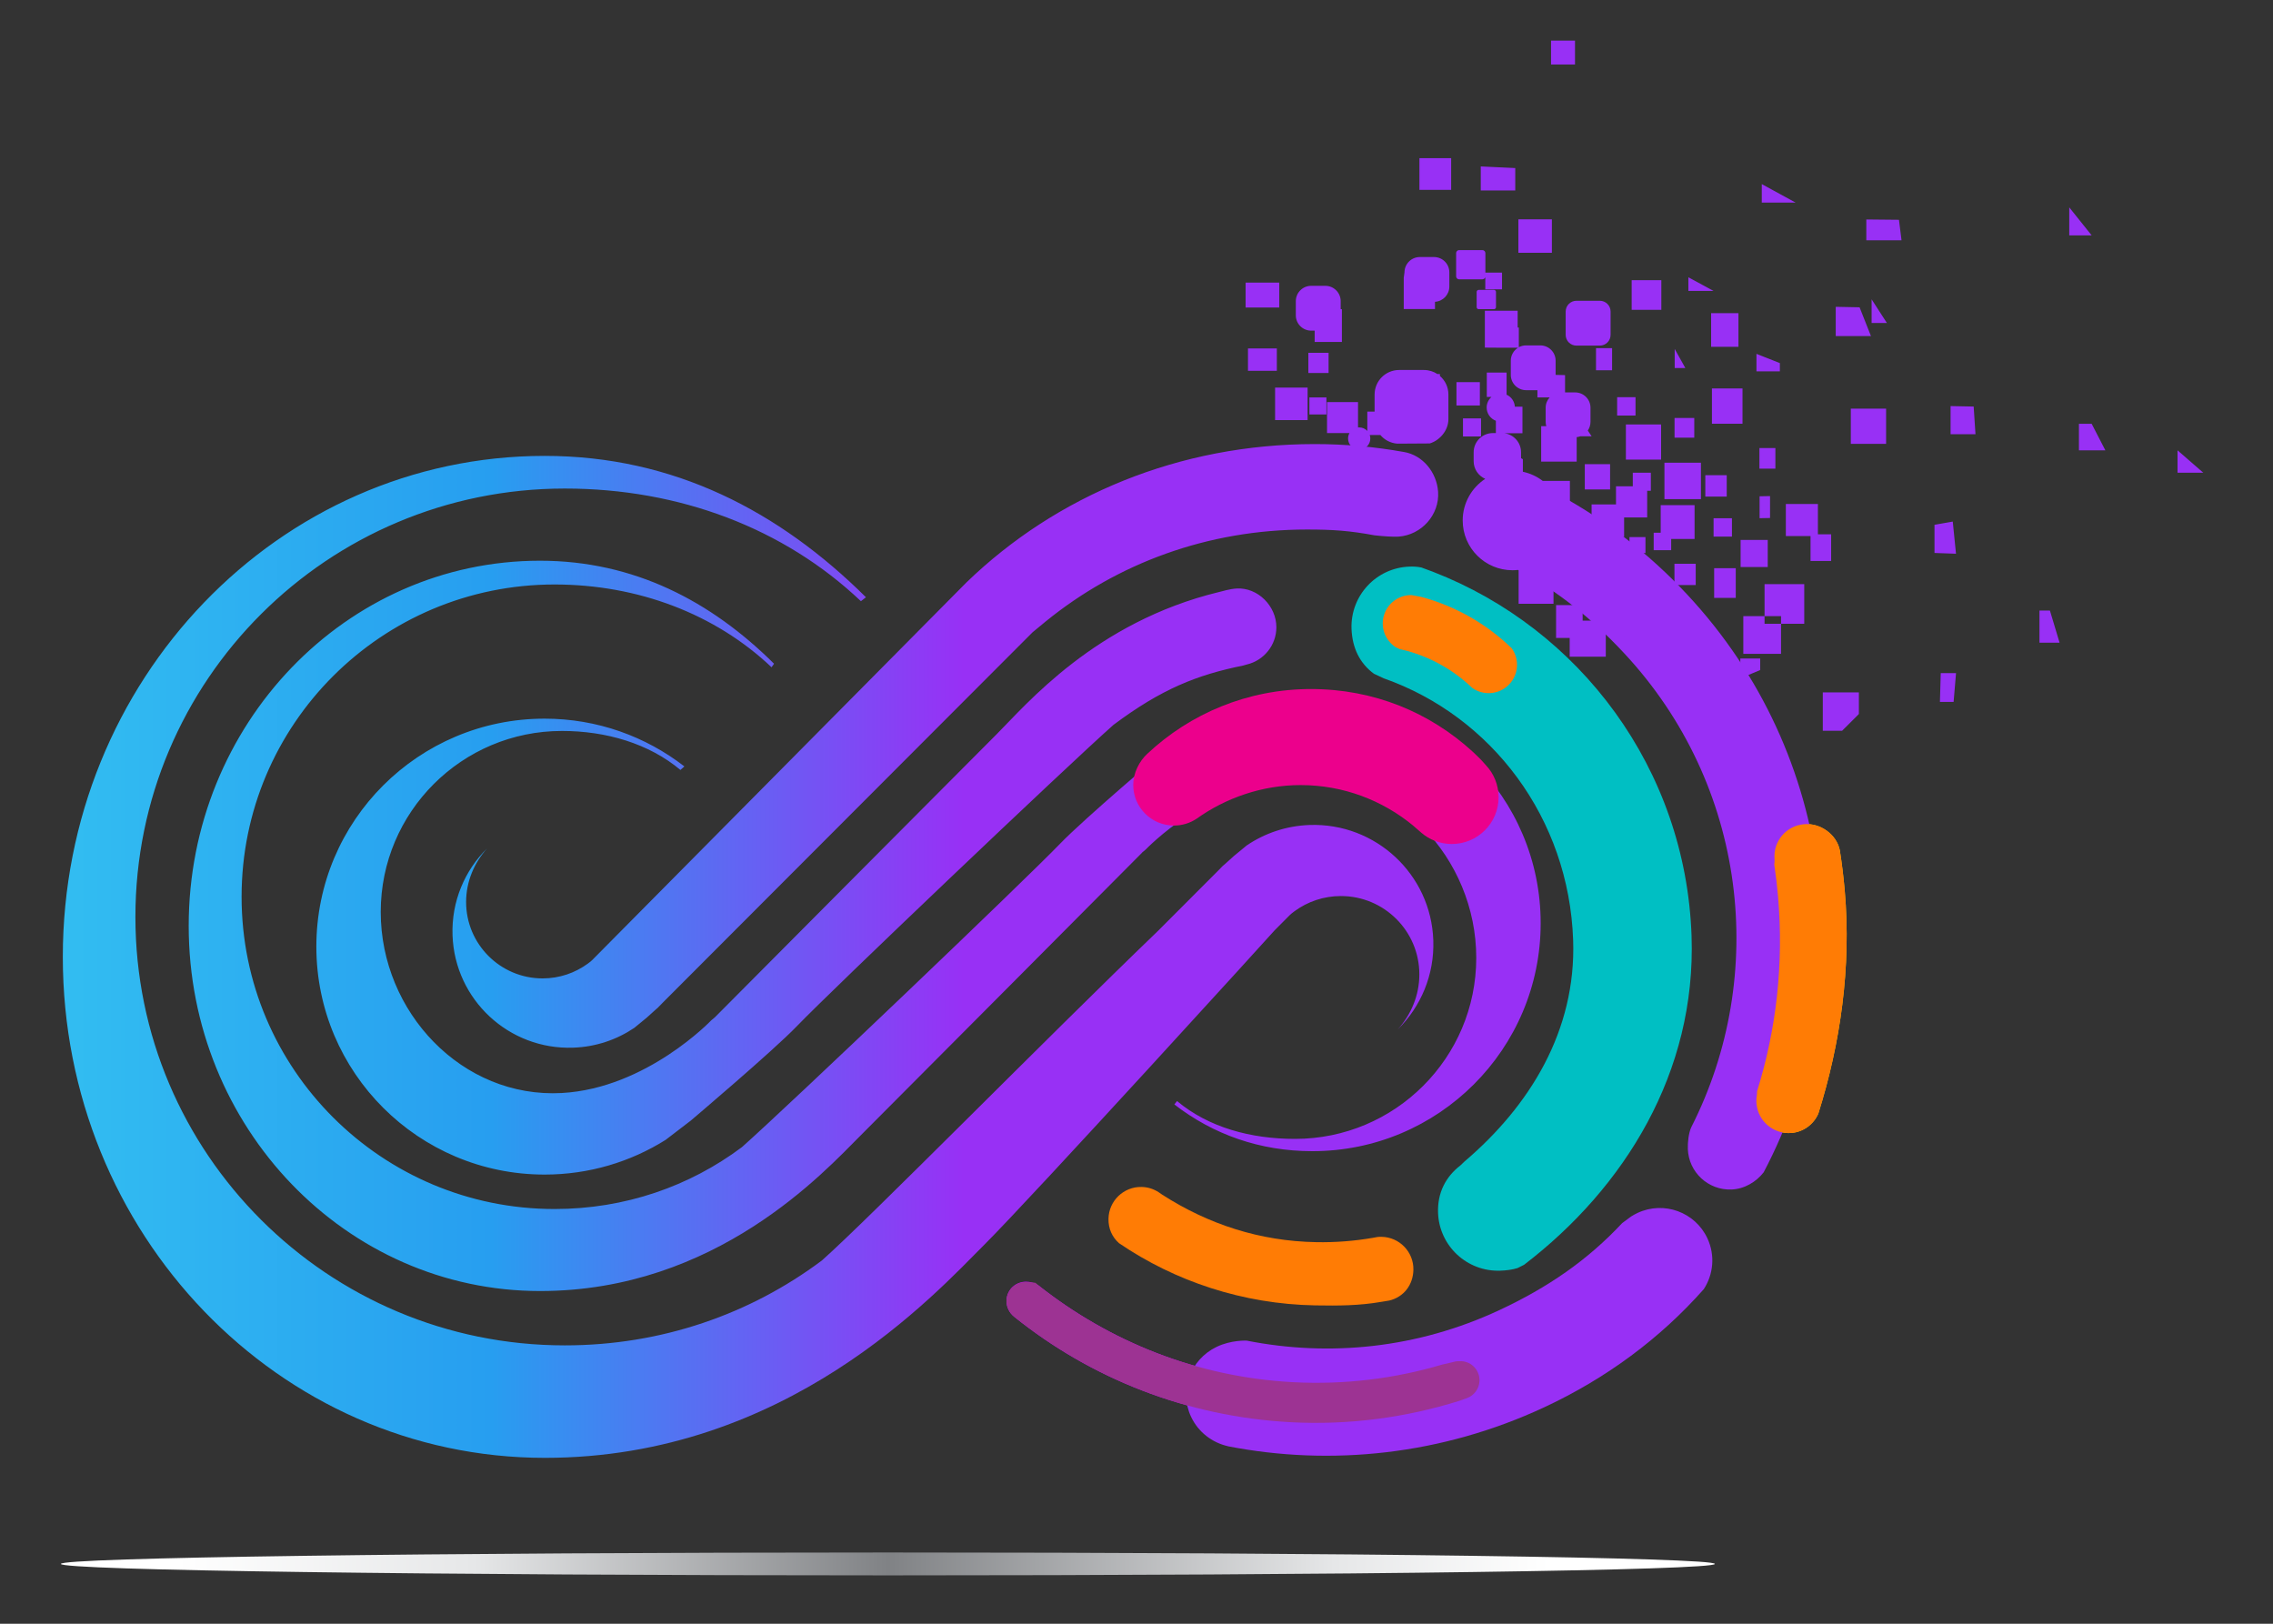 <svg width="112" height="80" viewBox="0 0 112 80" fill="none" xmlns="http://www.w3.org/2000/svg">
<rect x="0" y="0" width="112" height="80" fill="#333333" stroke="none"/>
<path fill-rule="evenodd" clip-rule="evenodd" d="M71.043 67.235L71.071 67.297L71.664 67.106C71.763 67.074 71.885 67.056 72.009 67.063C72.528 67.089 72.924 67.531 72.898 68.048C72.878 68.434 72.624 68.758 72.278 68.882L71.9 69.018C69.292 69.831 66.508 70.221 63.617 70.07C58.445 69.8 53.728 67.892 49.981 64.882C49.73 64.686 49.577 64.381 49.594 64.052C49.621 63.535 50.041 63.147 50.559 63.147C50.909 63.147 51.185 63.342 51.185 63.342C54.67 66.094 58.986 67.851 63.72 68.098C66.266 68.231 68.727 67.92 71.041 67.235H71.043Z" fill="#C200FF"/>
<path fill-rule="evenodd" clip-rule="evenodd" d="M3 77.053C3 76.741 21.243 76.489 43.75 76.489C66.257 76.489 84.5 76.741 84.5 77.053C84.5 77.365 66.257 77.617 43.75 77.617C21.243 77.617 3 77.365 3 77.053V77.053Z" fill="url(#paint0_linear_3881_153)"/>
<path fill-rule="evenodd" clip-rule="evenodd" d="M88.273 55.819C87.398 55.895 86.625 55.248 86.549 54.376C86.536 54.228 86.544 54.084 86.569 53.947L86.579 53.762C87.522 50.745 87.903 47.497 87.61 44.156C87.564 43.63 87.501 43.104 87.424 42.589C87.439 42.509 87.448 42.424 87.439 42.33C87.363 41.456 88.011 40.686 88.886 40.61C89.713 40.537 90.499 41.124 90.655 41.889C90.759 42.545 90.837 43.197 90.897 43.869C91.229 47.663 90.683 51.418 89.597 54.865C89.371 55.387 88.873 55.769 88.273 55.82V55.819Z" fill="#FFBF00"/>
<path fill-rule="evenodd" clip-rule="evenodd" d="M76.849 24.393C79.131 25.642 81.252 27.275 83.126 29.282C90.533 37.215 91.694 48.674 86.903 57.759C86.539 58.228 85.951 58.585 85.311 58.606C84.167 58.646 83.207 57.752 83.167 56.609C83.156 56.274 83.206 55.82 83.337 55.535C87.14 48.047 86.087 38.673 80.02 32.175C78.427 30.468 76.758 29.126 74.813 28.079C74.343 27.716 74.032 27.144 74.011 26.505C73.971 25.362 74.866 24.404 76.01 24.364C76.346 24.352 76.565 24.262 76.851 24.393H76.849Z" fill="#9830F5"/>
<path fill-rule="evenodd" clip-rule="evenodd" d="M88.273 55.818C87.397 55.894 86.625 55.247 86.549 54.375C86.535 54.227 86.544 54.083 86.569 53.947L86.579 53.761C87.522 50.744 87.902 47.496 87.61 44.155C87.564 43.63 87.501 43.104 87.424 42.588C87.439 42.508 87.447 42.424 87.439 42.329C87.363 41.455 88.01 40.685 88.886 40.609C89.713 40.536 90.498 41.123 90.654 41.888C90.759 42.545 90.837 43.197 90.897 43.868C91.229 47.662 90.683 51.417 89.597 54.864C89.371 55.387 88.872 55.768 88.273 55.819V55.818Z" fill="#FF7C05"/>
<path fill-rule="evenodd" clip-rule="evenodd" d="M60.504 71.253C59.737 71.08 59.046 70.568 58.686 69.798C58.081 68.504 58.653 66.988 59.938 66.363C60.669 66.008 61.434 66.052 61.434 66.052C65.519 66.859 69.84 66.429 73.858 64.558C76.268 63.435 78.223 62.09 79.93 60.262L80.374 59.933C80.475 59.869 80.581 59.811 80.691 59.759C81.986 59.156 83.526 59.716 84.13 61.01C84.522 61.849 84.424 62.791 83.954 63.513C81.804 65.943 79.156 67.907 76.088 69.337C71.039 71.689 65.587 72.245 60.504 71.256V71.253Z" fill="#9830F5"/>
<path fill-rule="evenodd" clip-rule="evenodd" d="M71.043 67.235L71.197 67.202L71.642 67.096C71.742 67.064 71.886 67.058 72.011 67.064C72.529 67.091 72.926 67.532 72.9 68.05C72.88 68.436 72.626 68.76 72.28 68.884L71.901 69.02C69.294 69.833 66.51 70.222 63.619 70.072C58.447 69.801 53.73 67.894 49.983 64.883C49.732 64.687 49.579 64.382 49.596 64.054C49.622 63.536 50.064 63.14 50.582 63.166C50.858 63.181 50.959 63.19 51.021 63.204L51.187 63.344C54.671 66.096 58.988 67.852 63.722 68.099C66.268 68.232 68.729 67.922 71.043 67.237V67.235Z" fill="#9D3393"/>
<path fill-rule="evenodd" clip-rule="evenodd" d="M56.273 42.013C56.273 42.013 44.154 54.198 42.391 55.958C40.629 57.718 35.298 63.608 26.613 63.608C17.051 63.608 9.298 55.553 9.298 45.617C9.298 35.681 17.046 27.626 26.605 27.626C31.24 27.626 35.034 29.619 38.141 32.702L38.017 32.875C35.251 30.254 31.441 28.797 27.325 28.797C18.808 28.797 11.904 35.686 11.904 44.182C11.904 52.678 18.808 59.567 27.325 59.567C30.795 59.567 33.982 58.447 36.558 56.518C38.977 54.37 50.531 43.34 52.237 41.566C53.411 40.346 57.467 36.912 57.467 36.912L58.706 35.965C60.435 34.882 62.478 34.255 64.669 34.255C70.879 34.255 75.915 39.282 75.915 45.486C75.915 51.69 70.88 56.717 64.669 56.717C62.073 56.717 59.769 55.889 57.866 54.415L57.997 54.247C59.548 55.546 61.628 56.112 63.81 56.112C68.741 56.112 72.741 52.119 72.741 47.193C72.741 42.266 68.735 37.998 63.81 38.274C59.64 38.508 56.454 41.855 56.454 41.855L56.268 42.011L56.273 42.013ZM32.298 49.761L32.411 49.648C32.096 49.936 31.873 50.134 31.873 50.134L31.257 50.64C30.393 51.224 29.362 51.58 28.242 51.618C25.07 51.729 22.409 49.25 22.298 46.081C22.24 44.413 22.901 42.885 24.002 41.799C23.369 42.507 22.967 43.428 22.967 44.441C22.967 46.519 24.655 48.205 26.736 48.205C27.57 48.205 28.338 47.934 28.963 47.478C29.016 47.44 29.063 47.404 29.101 47.372C29.187 47.301 29.232 47.249 29.232 47.249L29.647 46.83L47.626 28.691C52.066 24.402 58.118 21.879 64.783 21.879C66.285 21.879 67.755 22.013 69.183 22.27C70.098 22.425 70.792 23.261 70.861 24.226C70.94 25.359 70.045 26.359 68.911 26.439C68.665 26.455 68.163 26.425 67.723 26.374C66.506 26.148 65.68 26.089 64.396 26.089C59.503 26.089 55.047 27.756 51.528 30.617L50.88 31.151L32.409 49.648L32.665 49.412L32.296 49.761H32.298ZM42.421 29.62C38.628 26.024 33.477 24.07 27.83 24.07C16.144 24.07 6.672 33.52 6.672 45.178C6.672 56.835 16.144 66.285 27.83 66.285C32.59 66.285 36.964 64.747 40.498 62.102C42.904 59.963 51.468 51.243 57.049 45.874L60.251 42.668L59.988 42.91L60.367 42.553L60.251 42.669C60.575 42.374 60.804 42.17 60.804 42.17L61.435 41.651C62.32 41.052 63.38 40.687 64.528 40.646C67.781 40.533 70.512 43.074 70.625 46.324C70.684 48.035 70.007 49.601 68.876 50.718C69.525 49.991 69.937 49.047 69.937 48.007C69.937 45.876 68.206 44.147 66.072 44.147C65.219 44.147 64.428 44.424 63.788 44.894C63.734 44.934 63.685 44.97 63.646 45.003C63.558 45.076 63.511 45.128 63.511 45.128L63.084 45.557L62.813 45.829C62.809 45.848 50.917 58.915 48.498 61.33C46.08 63.745 38.766 71.827 26.85 71.827C13.731 71.827 3.095 60.776 3.095 47.145C3.095 33.513 13.726 22.461 26.84 22.461C33.2 22.461 38.405 25.195 42.669 29.426L42.421 29.62V29.62ZM35.231 50.115C35.231 50.115 47.351 37.931 49.113 36.17C50.556 34.729 53.961 30.647 60.07 29.167C60.236 29.129 60.591 29.015 60.94 28.995C61.981 28.939 62.892 29.861 62.892 30.902C62.892 31.795 62.27 32.543 61.437 32.739L61.266 32.788C58.977 33.253 57.233 33.943 54.864 35.714C52.446 37.862 40.971 48.785 39.266 50.558C38.091 51.779 34.035 55.213 34.035 55.213L32.796 56.162C31.067 57.245 29.026 57.87 26.834 57.87C20.624 57.87 15.588 52.843 15.588 46.639C15.588 40.435 20.622 35.407 26.834 35.407C29.43 35.407 31.82 36.287 33.723 37.761L33.527 37.934C31.976 36.635 29.873 36.013 27.691 36.013C22.76 36.013 18.76 40.005 18.76 44.932C18.76 49.858 22.766 54.126 27.691 53.851C31.861 53.617 35.047 50.27 35.047 50.27L35.233 50.114L35.231 50.115Z" fill="url(#paint1_linear_3881_153)"/>
<path fill-rule="evenodd" clip-rule="evenodd" d="M68.442 64.078L68.063 64.141C66.973 64.329 65.95 64.335 64.809 64.315C61.232 64.252 57.89 63.124 55.141 61.252C54.801 60.952 54.61 60.535 54.62 60.047C54.635 59.167 55.364 58.463 56.246 58.48C56.558 58.485 56.845 58.58 57.088 58.737L57.274 58.865C59.539 60.316 62.066 61.152 64.864 61.2C65.808 61.217 66.748 61.142 67.649 60.986L67.874 60.945C67.943 60.937 68 60.935 68.075 60.937C68.957 60.952 69.661 61.68 69.644 62.56C69.631 63.295 69.179 63.907 68.442 64.08V64.078Z" fill="#FF7C05"/>
<path fill-rule="evenodd" clip-rule="evenodd" d="M71.96 57.419L72.171 57.218C75.35 54.511 77.673 50.805 77.515 46.315C77.306 40.322 73.518 35.299 68.18 33.42L67.703 33.198C67.002 32.684 66.628 31.921 66.595 30.975C66.539 29.343 67.816 27.974 69.45 27.916C69.666 27.908 69.827 27.92 70.033 27.958L70.611 28.172C77.843 30.978 83.061 37.875 83.35 46.111C83.584 52.827 80.06 58.515 75.1 62.313L74.777 62.476C74.519 62.559 74.2 62.596 73.921 62.605C72.287 62.662 70.917 61.386 70.859 59.754C70.824 58.767 71.234 57.981 71.958 57.42L71.96 57.419Z" fill="#00BFC3"/>
<path fill-rule="evenodd" clip-rule="evenodd" d="M68.183 30.353C68.35 29.724 68.925 29.313 69.546 29.318L70.044 29.411C71.752 29.875 73.248 30.749 74.441 31.894L74.489 31.939C74.725 32.267 74.816 32.693 74.703 33.115C74.504 33.861 73.735 34.304 72.987 34.103C72.821 34.059 72.678 33.989 72.547 33.896C71.63 33.022 70.539 32.393 69.292 32.058C69.182 32.028 69.073 32.002 68.963 31.979L68.757 31.879C68.269 31.551 68.023 30.945 68.181 30.353H68.183Z" fill="#FF7C05"/>
<path fill-rule="evenodd" clip-rule="evenodd" d="M69.641 40.684C68.124 39.431 66.191 38.68 64.085 38.68C62.197 38.68 60.393 39.312 58.958 40.34C58.641 40.551 58.254 40.674 57.843 40.674C56.736 40.674 55.839 39.776 55.839 38.672C55.839 38.088 56.133 37.506 56.531 37.139C58.641 35.16 61.474 33.948 64.597 33.948C67.719 33.948 70.464 35.115 72.56 37.03C72.705 37.162 72.841 37.298 72.979 37.436L73.218 37.702C73.607 38.114 73.841 38.67 73.841 39.281C73.841 40.551 72.81 41.583 71.536 41.583C70.959 41.583 70.431 41.372 70.028 41.022L69.639 40.684H69.641Z" fill="#EC008C"/>
<path fill-rule="evenodd" clip-rule="evenodd" d="M86.947 28.779H88.903V30.733H86.947V28.779ZM85.767 26.601H87.104V27.936H85.767V26.601ZM82.014 22.796H83.812V24.592H82.014V22.796ZM86.81 9.07L88.475 9.98H86.81V9.07ZM101.961 10.217L103.065 11.597H101.961V10.217ZM107.296 22.187L108.565 23.29H107.296V22.187ZM102.436 20.88H103.065L103.74 22.187H102.438V20.88H102.436ZM100.493 30.082H101.008L101.484 31.666H100.493V30.082V30.082ZM95.628 33.164H96.382L96.262 34.584H95.588L95.628 33.164ZM89.817 34.115H91.595V35.178L90.768 36.004H89.817V34.115V34.115ZM95.321 25.856L96.221 25.698L96.38 27.282L95.321 27.244V25.858V25.856ZM96.113 20.007L97.251 20.03L97.34 21.394H96.113V20.007V20.007ZM91.961 10.813L93.57 10.829L93.696 11.84H91.961V10.813ZM90.454 15.117L91.629 15.14L92.19 16.559H90.454V15.117ZM91.197 20.132H92.936V21.868H91.197V20.132ZM87.996 24.832H89.576V26.324H90.228V27.639H89.212V26.41H87.996V24.832V24.832ZM84.463 27.994H85.528V29.459H84.463V27.994ZM85.9 30.358H87.759V32.214H85.9V30.358ZM77.983 30.578H79.124V32.355H77.345V31.431H76.674V29.814H77.983V30.578ZM84.354 19.14H85.86V20.876H84.354V19.14ZM84.314 15.429H85.661V17.086H84.314V15.429ZM80.399 13.805H81.861V15.265H80.399V13.805V13.805ZM61.376 13.925H63.035V15.152H61.376V13.925ZM66.061 15.232H66.121V16.849H64.779V16.29H64.606C64.189 16.29 63.85 15.952 63.85 15.535V14.837C63.85 14.421 64.189 14.082 64.606 14.082H65.305C65.722 14.082 66.061 14.421 66.061 14.837V15.23V15.232ZM61.493 17.166H62.915V18.269H61.493V17.166ZM80.891 29.216H82.56V30.884H82.125V31.378H80.046V29.301H80.891V29.216V29.216ZM81.829 24.887H83.499V26.554H82.346V27.107H81.484V26.246H81.829V24.889V24.887ZM79.629 23.958H80.454V23.291H81.344V24.181H81.163V25.493H80.027V26.453H78.424V24.852H79.627V23.958H79.629ZM80.114 20.913H81.849V22.646H80.114V20.913V20.913ZM68.851 21.858C68.517 21.834 68.22 21.674 68.016 21.432H67.493C67.511 21.487 67.521 21.545 67.521 21.606C67.521 21.908 67.275 22.154 66.973 22.154C66.67 22.154 66.425 21.908 66.425 21.606C66.425 21.508 66.45 21.417 66.494 21.337H65.388V19.811H66.916V21.061L66.973 21.057C67.13 21.057 67.272 21.123 67.373 21.23V20.279H67.732V19.437C67.732 18.77 68.273 18.229 68.941 18.229H70.16C70.406 18.229 70.635 18.302 70.826 18.428H70.951V18.523C71.208 18.745 71.369 19.072 71.369 19.437V20.654C71.369 21.201 70.949 21.699 70.449 21.848L68.85 21.858H68.851ZM62.829 19.098H64.431V20.699H62.829V19.098ZM71.749 12.47C71.749 12.389 71.816 12.322 71.897 12.322H73.043C73.125 12.322 73.191 12.389 73.191 12.47V13.432H74.011V14.256H73.186V13.653C73.169 13.716 73.111 13.762 73.043 13.762H71.897C71.816 13.762 71.749 13.696 71.749 13.614V12.47V12.47ZM69.168 13.686L69.205 13.419C69.205 13.002 69.544 12.664 69.961 12.664H70.66C71.077 12.664 71.415 13.002 71.415 13.419V14.117C71.415 14.517 71.103 14.845 70.708 14.87V15.225H69.168V13.686ZM72.761 14.381C72.761 14.328 72.804 14.283 72.859 14.283H73.615C73.668 14.283 73.713 14.326 73.713 14.381V15.136C73.713 15.189 73.669 15.233 73.615 15.233H72.859C72.806 15.233 72.761 15.19 72.761 15.136V14.381ZM77.147 15.348C77.147 15.056 77.385 14.819 77.677 14.819H78.83C79.122 14.819 79.36 15.056 79.36 15.348V16.499C79.36 16.791 79.122 17.028 78.83 17.028H77.677C77.385 17.028 77.147 16.791 77.147 16.499V15.348ZM73.161 15.31H74.781V16.136H74.839V17.106C74.945 17.048 75.068 17.017 75.197 17.017H75.897C76.314 17.017 76.652 17.355 76.652 17.771V18.47L77.117 18.481V19.334H77.614C78.031 19.334 78.37 19.672 78.37 20.088V20.785C78.37 20.944 78.32 21.09 78.237 21.213L78.426 21.495H77.871C77.813 21.517 77.754 21.53 77.69 21.537V22.744H75.94V20.996H76.191C76.171 20.929 76.161 20.858 76.161 20.785V20.088C76.161 19.893 76.235 19.715 76.357 19.581H75.755V19.224H75.199C74.782 19.224 74.443 18.886 74.443 18.47V17.771C74.443 17.501 74.586 17.264 74.799 17.131H73.845L73.165 17.126V15.31H73.161ZM75.089 28.03H76.548V29.747H74.829V28.077C74.731 28.088 74.631 28.095 74.528 28.095C73.173 28.095 72.073 26.999 72.073 25.644C72.073 24.784 72.515 24.03 73.184 23.592C72.849 23.447 72.613 23.112 72.613 22.724V22.283C72.613 21.761 73.037 21.337 73.56 21.337H73.708V20.73C73.444 20.633 73.254 20.377 73.254 20.078C73.254 19.871 73.346 19.685 73.49 19.558H73.261V18.355H74.236V19.447C74.465 19.549 74.628 19.773 74.643 20.037H75.018V21.346H74.133C74.593 21.409 74.948 21.804 74.948 22.281V22.575L75.038 22.626V23.243C75.4 23.32 75.732 23.476 76.016 23.693H77.355V25.148H76.931C76.965 25.307 76.981 25.473 76.981 25.642V25.743C77.562 25.743 78.011 26.189 78.011 26.742C78.011 27.294 77.562 27.74 77.011 27.74C76.706 27.74 76.433 27.604 76.249 27.389C75.933 27.699 75.533 27.924 75.088 28.029L75.089 28.03ZM74.817 10.806H76.468V12.455H74.817V10.806ZM69.941 7.792H71.505V9.355H69.941V7.792ZM76.426 2H77.607V3.179H76.426V2ZM85.752 32.444H86.732V33.012L85.752 33.423V32.444V32.444ZM86.702 24.451L87.217 24.441V25.521L86.702 25.531V24.451ZM79.928 27.541H80.982V28.594H79.928V27.541ZM84.435 25.534H85.34V26.438H84.435V25.534ZM86.694 22.074H87.481V23.089H86.694V22.074ZM92.222 14.747L92.975 15.913H92.222V14.747ZM86.548 17.434L87.701 17.889V18.295H86.548V17.434ZM83.193 13.661L84.435 14.334H83.193V13.661ZM82.519 17.191L83.043 18.131H82.519V17.191ZM79.683 19.569H80.589V20.473H79.683V19.569ZM82.512 20.594H83.484V21.565H82.512V20.594ZM84.028 23.413H85.083V24.466H84.028V23.413ZM80.291 26.463H81.079V27.249H80.291V26.463ZM78.642 17.152H79.434V18.244H78.642V17.152ZM78.089 22.869H79.336V24.114H78.089V22.869ZM82.507 27.777H83.555V28.823H82.507V27.777ZM72.087 20.614H72.977V21.503H72.087V20.614ZM71.766 18.828H72.919V19.979H71.766V18.828ZM64.468 17.383H65.465V18.378H64.468V17.383ZM64.519 19.581H65.358V20.419H64.519V19.581ZM78.599 27.075H79.594V28.069H78.599V27.075ZM72.963 8.2L74.663 8.28V9.383H72.963V8.2Z" fill="#9830F5"/>
<defs>
<linearGradient id="paint0_linear_3881_153" x1="3" y1="77.053" x2="84.5" y2="77.053" gradientUnits="userSpaceOnUse">
<stop stop-color="white"/>
<stop offset="0.07" stop-color="white"/>
<stop offset="0.25" stop-color="#E6E7E8"/>
<stop offset="0.5" stop-color="#808285"/>
<stop offset="0.77" stop-color="#E6E7E8"/>
<stop offset="0.9" stop-color="white"/>
<stop offset="1" stop-color="white"/>
</linearGradient>
<linearGradient id="paint1_linear_3881_153" x1="3.096" y1="46.853" x2="75.918" y2="46.853" gradientUnits="userSpaceOnUse">
<stop stop-color="#32BDF1"/>
<stop offset="0.29" stop-color="#279EF0"/>
<stop offset="0.61" stop-color="#9830F5"/>
<stop offset="1" stop-color="#9830F5"/>
</linearGradient>
</defs>
</svg>